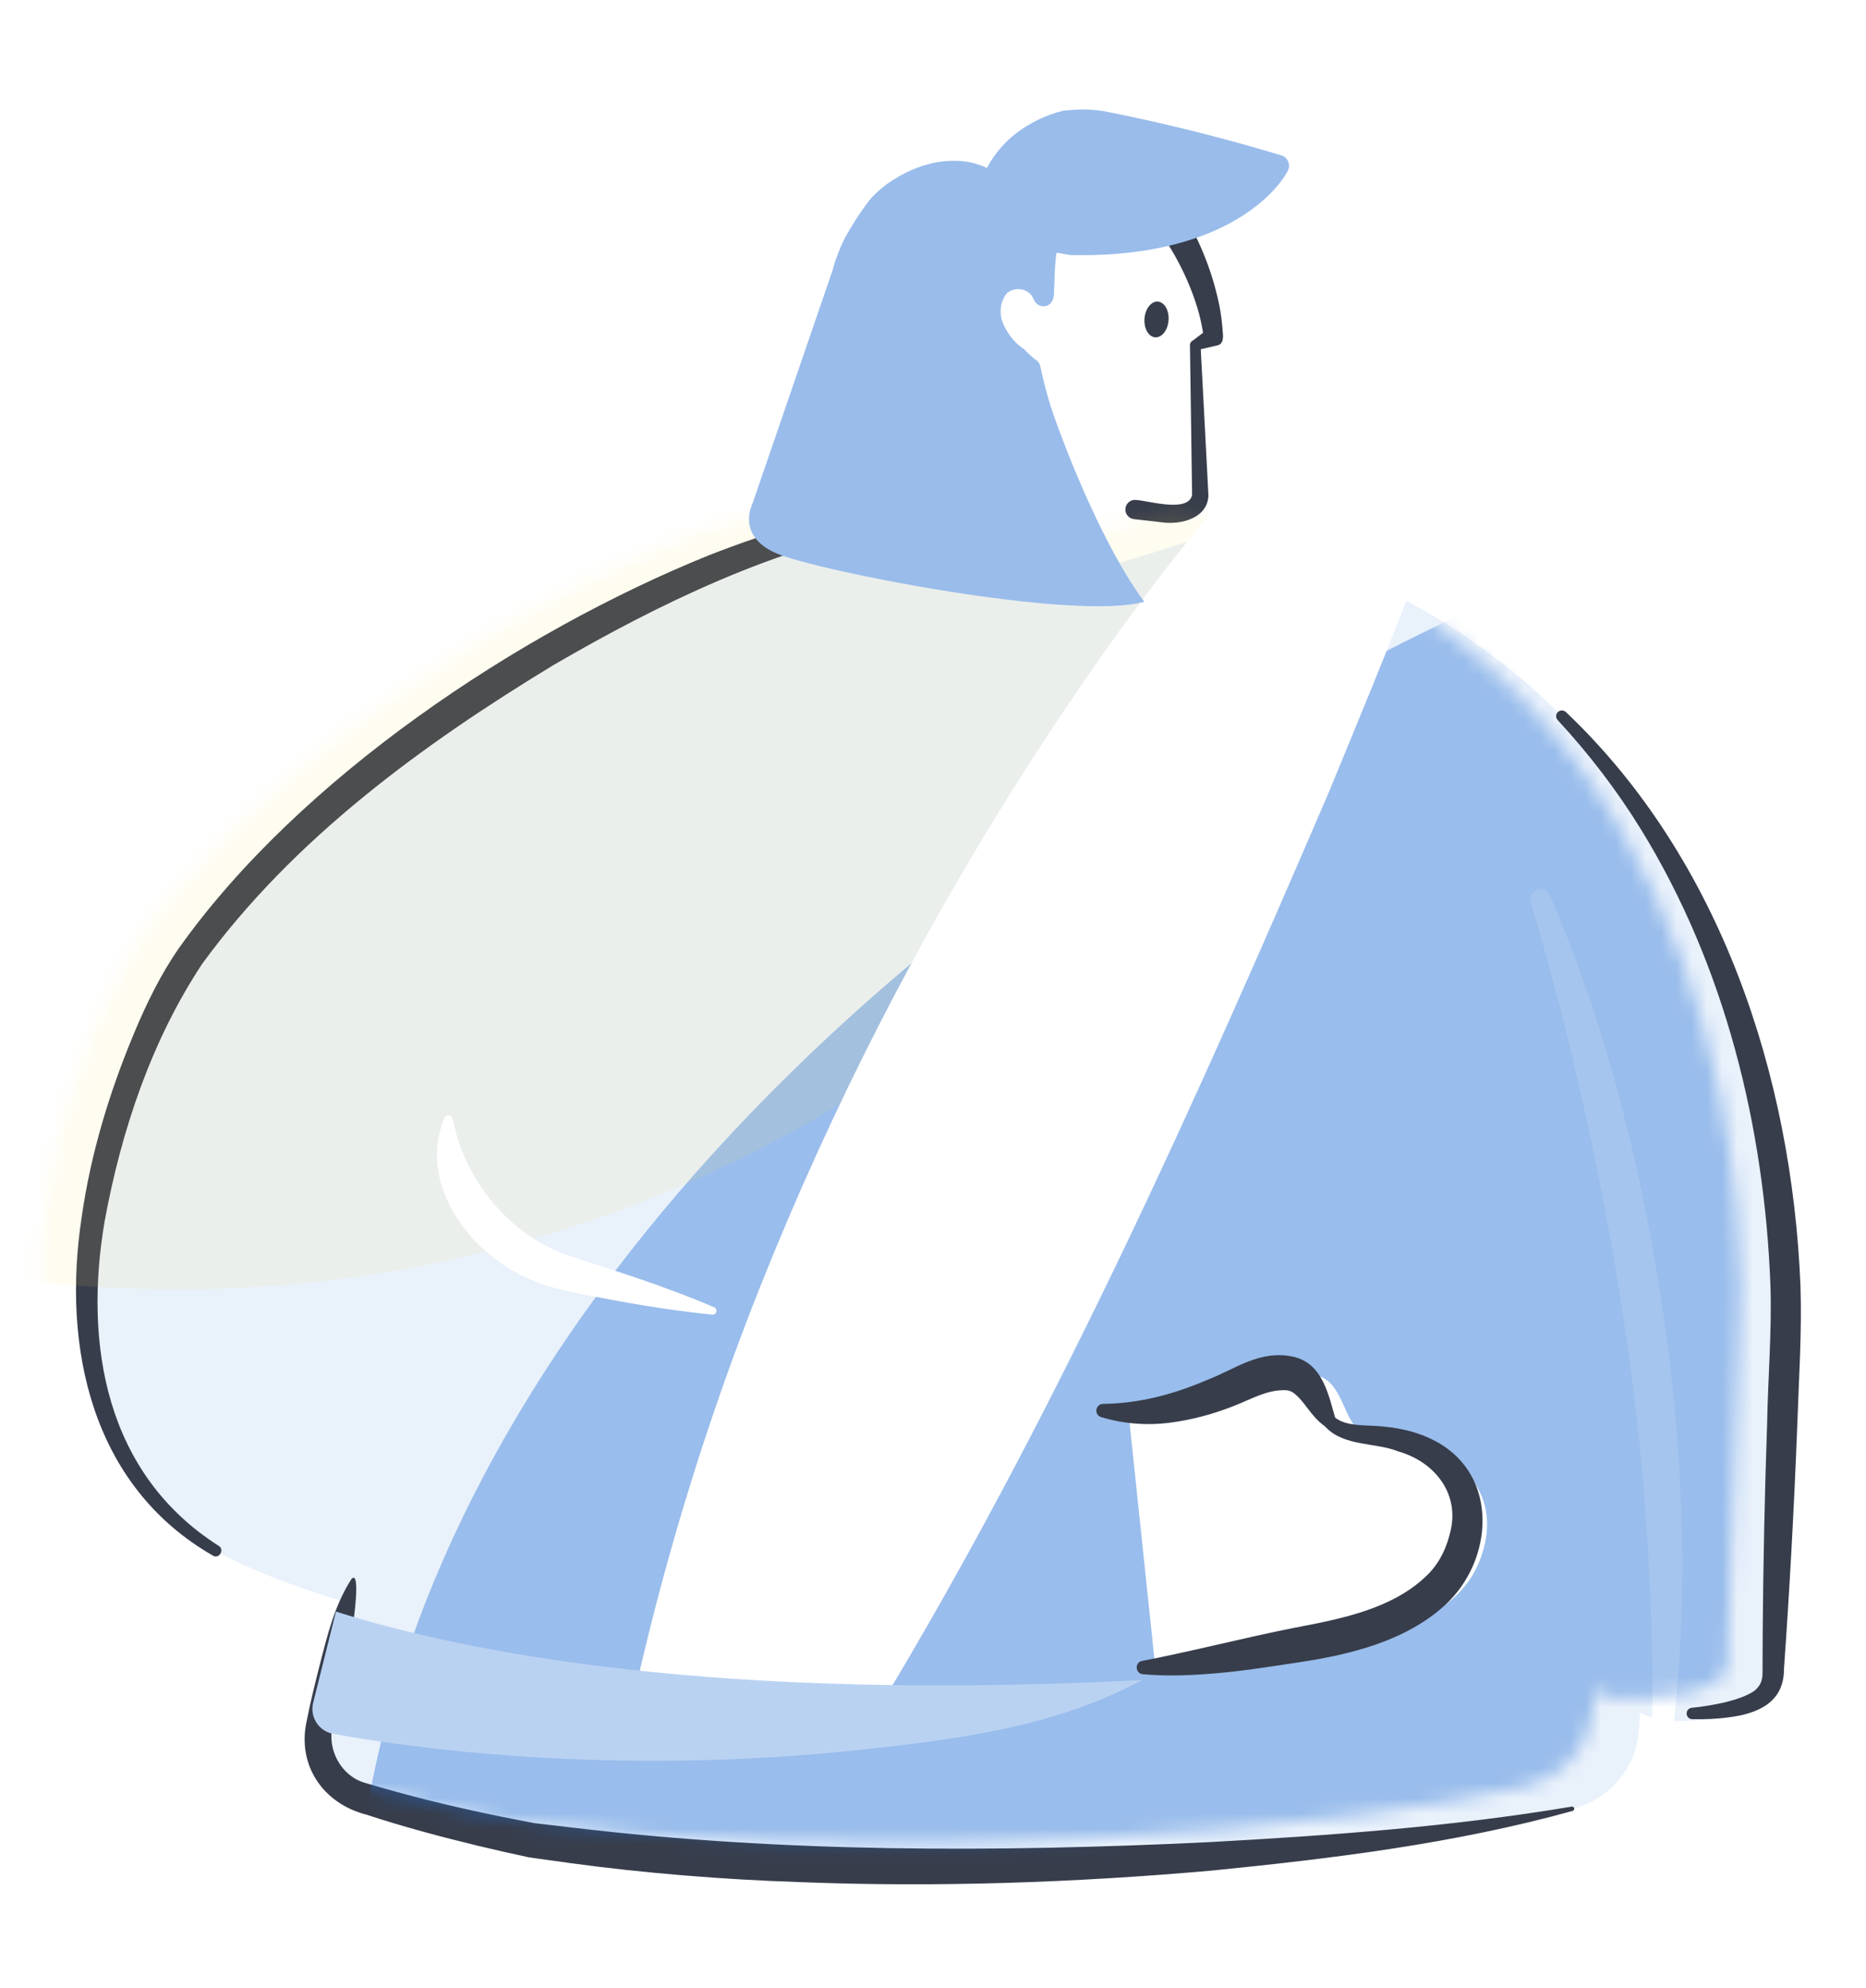 <svg width="123" height="131" viewBox="0 0 123 131" fill="none" xmlns="http://www.w3.org/2000/svg">
    <path d="M35.637 83.491L72.639 92.965C74.088 93.166 75.564 93.149 76.993 92.847C78.037 92.629 79.063 92.331 80.049 91.951C81.623 91.411 83.22 90.271 84.894 90.496C86.521 90.74 86.786 92.69 87.675 93.726C88.812 94.816 90.617 94.377 92.328 94.944C95.608 95.742 97.35 98.386 96.524 101.573C95.484 106.021 90.338 107.578 86.282 108.282C82.381 108.953 78.865 109.725 75.306 109.906C30.202 112.21 14.227 102.197 14.227 102.197C1.131 94.099 5.847 75.993 10.762 66.033C16.807 53.782 41.42 36.603 58.982 33.949L62.162 35.64C66.034 37.7 70.569 38.119 74.756 36.807L80.395 35.039C120.124 44.329 117.696 87.919 117.696 87.919L116.85 111.576C116.85 111.576 115.867 113.683 109.403 113.405" fill="#E9F1FB"/>
    <path d="M96.726 53.35C96.726 53.35 110.605 84.971 108.011 114.156C107.793 116.602 106.022 118.635 103.634 119.205C92.345 121.906 60.526 125.039 35.034 121.275C29.811 120.232 26.107 119.185 23.772 118.434C21.904 117.83 20.743 115.975 20.998 114.029C21.29 111.788 23.313 104.089 23.313 104.089L96.726 53.35Z" fill="#E9F1FB"/>
    <path d="M77.773 13.686C78.974 15.605 79.847 17.691 80.326 19.902C80.491 20.633 80.571 21.385 80.618 22.133C80.612 22.411 80.561 22.69 80.256 22.76L78.934 23.069L79.135 22.74C79.229 24.595 79.572 30.899 79.655 32.653C79.598 34.176 77.814 34.599 76.593 34.424L74.744 34.213C74.395 34.173 74.144 33.857 74.184 33.509C74.224 33.15 74.556 32.895 74.915 32.952C75.797 33.019 78.314 33.797 78.579 32.626C78.555 30.956 78.465 24.541 78.438 22.764C78.431 22.619 78.515 22.488 78.639 22.435L79.716 21.613L79.353 22.24C79.249 21.573 79.122 20.908 78.917 20.261C78.324 18.329 77.351 16.467 76.14 14.857C75.321 13.746 76.985 12.542 77.78 13.689L77.773 13.686Z" fill="#373D4B"/>
    <path d="M77.026 21.114C77.076 20.464 76.76 19.91 76.323 19.877C75.885 19.844 75.49 20.344 75.441 20.994C75.391 21.645 75.707 22.199 76.144 22.232C76.582 22.265 76.977 21.765 77.026 21.114Z" fill="#373D4B"/>
    <path d="M102.158 58.991C106.009 67.934 108.327 77.485 109.713 87.093C110.894 95.459 111.273 104.138 110.434 112.555C110.31 113.762 110.172 114.97 110.032 116.174C109.995 116.483 109.713 116.704 109.404 116.668C109.106 116.634 108.894 116.372 108.904 116.08C108.894 114.353 108.911 112.421 108.938 110.683C108.831 102.997 108.26 95.06 107.096 87.469C106.445 82.883 105.493 77.908 104.496 73.369C103.456 68.696 102.269 64.026 100.897 59.454C100.672 58.689 101.789 58.206 102.155 58.991H102.158Z" fill="white"/>
    <path d="M14.029 102.52C6.024 97.924 4.075 88.783 5.384 80.219C5.978 76.039 7.212 71.986 8.832 68.108C9.644 66.162 10.594 64.207 11.805 62.472C19.738 51.308 34.137 41.683 46.747 36.588C50.662 35.058 54.721 33.83 58.908 33.303C59.515 33.253 59.689 33.927 60.108 34.27C60.783 34.977 61.548 35.601 62.376 36.121C63.487 36.812 64.728 37.299 66.029 37.493C66.234 37.524 66.375 37.715 66.345 37.923C66.315 38.117 66.14 38.255 65.946 38.242C65.234 38.191 64.523 38.067 63.836 37.862C62.457 37.453 61.175 36.752 60.048 35.863C59.461 35.397 58.961 34.934 58.461 34.35L59.075 34.598C51.031 36.131 43.536 39.728 36.495 43.824C27.83 49.081 19.343 55.273 13.328 63.522C9.98 68.581 7.994 74.526 6.903 80.457C5.501 88.622 6.974 97.146 14.421 101.883C14.82 102.128 14.458 102.772 14.025 102.524L14.029 102.52Z" fill="#373D4B"/>
    <path d="M103.205 46.915C113.423 56.603 118.107 70.894 118.68 84.715C118.784 87.792 118.57 90.891 118.469 93.964C118.261 99.298 117.972 104.666 117.593 109.996C117.6 112.22 115.839 112.955 113.903 113.187C113.111 113.297 112.326 113.314 111.548 113.304C111.34 113.304 111.172 113.13 111.176 112.922C111.176 112.727 111.327 112.569 111.515 112.553C112.266 112.475 113.007 112.355 113.719 112.187C114.376 112.026 115.081 111.808 115.634 111.442C116.134 111.023 116.201 110.654 116.181 109.943L116.191 107.648C116.225 103.055 116.322 98.466 116.48 93.88C116.537 90.851 116.795 87.815 116.704 84.786C116.312 74.272 113.712 63.672 108.167 54.661C106.583 52.091 104.735 49.679 102.675 47.455C102.534 47.304 102.541 47.066 102.695 46.922C102.839 46.788 103.068 46.791 103.208 46.922L103.205 46.915Z" fill="#373D4B"/>
    <path d="M103.666 119.347C95.887 121.505 87.842 122.487 79.828 123.286C70.787 124.081 61.693 124.396 52.618 124.037C47.677 123.873 42.39 123.447 37.495 122.776C36.804 122.669 35.53 122.511 34.849 122.404C33.708 122.162 32.594 121.91 31.487 121.642C29.025 121.045 26.566 120.391 24.157 119.596C21.326 118.878 19.585 116.375 20.205 113.473C20.45 112.229 20.759 110.964 21.071 109.75C21.578 107.771 22.044 105.811 23.174 104.054C23.798 103.443 23.292 106.959 23.248 107.18C22.842 109.377 22.252 111.555 21.916 113.759C21.564 115.322 22.49 117.046 24.043 117.496C24.466 117.623 25.727 117.985 26.177 118.106C29.149 118.921 32.215 119.592 35.241 120.156C35.899 120.236 37.15 120.374 37.821 120.458C51.696 122.108 65.745 122.078 79.694 121.407C87.685 120.968 95.689 120.394 103.599 119.066C103.676 119.049 103.754 119.103 103.767 119.183C103.78 119.257 103.733 119.324 103.666 119.344V119.347Z" fill="#373D4B"/>
    <mask id="mask0_10582_11145" style="mask-type:alpha" maskUnits="userSpaceOnUse" x="2" y="32" width="113" height="90">
        <path fill-rule="evenodd" clip-rule="evenodd" d="M19.899 104.124C13.816 102.328 11.208 100.693 11.208 100.693C-1.889 92.595 2.828 74.489 7.742 64.529C13.788 52.278 38.401 35.099 55.963 32.445L59.143 34.136C63.014 36.196 67.55 36.615 71.736 35.303L77.376 33.536C117.105 42.825 114.676 86.415 114.676 86.415L113.831 110.072C113.831 110.072 112.848 112.179 106.383 111.901L105.098 111.38C105.068 111.804 105.033 112.229 104.996 112.653C104.778 115.098 103.006 117.131 100.618 117.701C89.329 120.402 57.51 123.535 32.018 119.771C26.795 118.728 23.091 117.681 20.757 116.93C18.888 116.326 17.727 114.471 17.982 112.525C18.192 110.915 19.295 106.49 19.899 104.124Z" fill="#E9F1FB"/>
    </mask>
    <g mask="url(#mask0_10582_11145)">
        <g filter="url(#filter0_f_10582_11145)">
            <ellipse cx="143.013" cy="107.081" rx="123.234" ry="79.317" transform="rotate(-18.195 143.013 107.081)" fill="#216ED4" fill-opacity="0.4"/>
        </g>
        <g filter="url(#filter1_f_10582_11145)">
            <ellipse cx="13.213" cy="5.418" rx="81.833" ry="79.317" transform="rotate(-18.195 13.213 5.418)" fill="#FADD66" fill-opacity="0.1"/>
        </g>
    </g>
    <path d="M74.322 92.454C75.757 92.729 77.234 92.786 78.676 92.561C79.729 92.397 80.769 92.149 81.772 91.823C83.369 91.364 85.023 90.307 86.687 90.619C88.301 90.948 88.465 92.907 89.297 93.987C90.377 95.135 92.202 94.789 93.883 95.44C97.117 96.406 98.724 99.133 97.734 102.273C96.469 106.661 91.249 107.953 87.16 108.449C83.232 108.919 79.679 109.509 76.113 109.509L74.318 92.454H74.322Z" fill="white"/>
    <path d="M46.947 86.642C43.952 86.34 40.989 85.82 38.044 85.226C36.997 85.032 35.934 84.757 34.961 84.321C30.979 82.687 27.457 77.963 29.315 73.656C29.412 73.428 29.768 73.465 29.815 73.71C30.05 74.709 30.315 75.602 30.691 76.42C31.982 79.248 34.31 81.573 37.239 82.67C39.58 83.462 41.959 84.16 44.27 85.045C45.213 85.391 46.145 85.756 47.075 86.156C47.333 86.263 47.236 86.676 46.951 86.642H46.947Z" fill="white"/>
    <path d="M58.785 110.801C73.912 86.212 92.128 37.723 92.128 37.723L81.614 33.533C81.614 33.533 52.522 66.594 42.217 110.959L55.813 112.274C57.004 112.388 58.158 111.821 58.785 110.805V110.801Z" fill="white"/>
    <path d="M58.639 110.71C65.559 99.24 71.088 86.989 76.288 74.661C81.313 62.701 86.399 49.47 91.001 37.3L91.679 38.836C88.173 37.444 84.654 36.082 81.159 34.666L82.531 34.337C75.513 42.63 69.353 51.674 63.701 60.947C58.538 69.491 53.956 78.448 50.118 87.673C46.981 95.242 44.378 103.048 42.449 111.008L42.241 110.72C45.082 111.029 47.931 111.297 50.775 111.585L55.042 112.012C55.74 112.082 56.421 112.193 57.089 111.944C57.73 111.73 58.286 111.284 58.642 110.71H58.639ZM58.934 110.891C58.115 112.273 56.508 112.662 55.005 112.381L50.735 111.981C47.887 111.72 45.042 111.438 42.194 111.196C42.053 111.186 41.949 111.045 41.986 110.908C44.019 102.008 46.753 93.215 50.135 84.731C54.885 72.822 60.789 61.349 67.7 50.547C71.688 44.344 75.915 38.383 80.696 32.727C81.041 32.321 81.601 32.204 82.068 32.398C85.58 33.777 89.072 35.21 92.578 36.615C93.185 36.857 93.48 37.541 93.252 38.148C91.545 42.674 89.461 47.662 87.613 52.161C79.018 72.168 70.078 92.159 58.934 110.894V110.891Z" fill="white"/>
    <path d="M87.978 93.406C88.498 93.828 89.205 93.902 89.994 93.946C91.581 93.986 93.177 94.201 94.657 94.999C98.837 97.25 98.457 102.849 95.247 105.791C92.647 108.153 89.038 109.038 85.683 109.545C83.697 109.844 81.533 110.196 79.524 110.327C78.135 110.434 76.726 110.464 75.327 110.34C74.831 110.293 74.777 109.565 75.28 109.464C78.641 108.814 81.922 107.955 85.284 107.287C88.363 106.7 91.772 106.053 94.053 103.832C94.898 103.027 95.395 101.937 95.636 100.803C96.166 98.354 94.512 96.314 92.157 95.653C90.705 95.056 88.581 95.345 87.374 94.04C87.011 93.641 87.562 93.057 87.981 93.406H87.978Z" fill="#373D4B"/>
    <path d="M72.697 92.525C75.166 92.491 77.377 91.884 79.591 90.938C81.436 90.227 83.056 88.928 85.277 89.422C87.21 89.878 87.582 91.988 88.025 93.491C88.109 93.726 87.985 93.984 87.75 94.064C87.606 94.115 87.454 94.088 87.341 94.007C86.374 93.326 86.032 92.364 85.244 91.783C85.026 91.646 84.871 91.622 84.657 91.619C83.489 91.619 82.577 92.162 81.426 92.622C80.031 93.182 78.571 93.581 77.075 93.769C75.539 93.96 73.999 93.826 72.58 93.394C72.345 93.323 72.214 93.075 72.285 92.84C72.342 92.652 72.513 92.528 72.701 92.525H72.697Z" fill="#373D4B"/>
    <g style="mix-blend-mode:multiply">
        <path d="M75.426 39.66C70.773 40.958 53.842 37.623 51.171 36.466C48.501 35.309 49.591 33.222 49.591 33.222L54.885 17.8C55.059 17.113 55.328 16.428 55.65 15.764C56.163 14.822 56.767 13.879 57.428 13.05C57.918 12.534 58.481 12.074 59.062 11.745C59.699 11.343 60.39 11.051 61.081 10.853C61.846 10.618 62.611 10.571 63.372 10.615C63.949 10.658 64.543 10.829 65.023 11.057L65.04 11.094C65.496 10.226 66.137 9.451 66.905 8.843C67.844 8.109 68.928 7.579 70.085 7.294C70.441 7.26 70.924 7.21 71.481 7.213C72.037 7.22 72.578 7.28 73.098 7.394C76.939 8.156 80.743 9.119 84.49 10.249C84.601 10.286 84.675 10.343 84.748 10.4C85.023 10.682 85.037 11.091 84.812 11.386C84.812 11.386 81.937 17.052 70.558 16.811C70.263 16.77 69.944 16.693 69.649 16.653C69.629 16.801 69.589 16.911 69.589 17.099C69.485 18.029 69.538 18.418 69.475 19.142V19.327C69.471 19.421 69.471 19.511 69.431 19.622C69.391 19.827 69.26 20.028 69.072 20.122C68.773 20.269 68.401 20.172 68.2 19.854L68.126 19.703L68.089 19.629C67.962 19.367 67.74 19.199 67.462 19.102C67.089 19.005 66.7 19.058 66.398 19.297C66.19 19.535 66.076 19.776 65.999 20.092C65.939 20.444 65.935 20.816 66.063 21.169C66.335 21.917 66.848 22.587 67.532 23.04C67.734 23.265 67.975 23.473 68.213 23.678L68.344 23.755C68.435 23.849 68.528 23.943 68.562 24.11C68.827 25.322 69.149 26.549 69.585 27.727C69.585 27.727 72.246 35.362 75.422 39.653" fill="#99BCEB"/>
    </g>
    <g style="mix-blend-mode:multiply">
        <path d="M75.303 110.725C47.19 112.161 30.809 108.94 22.144 106.213L20.642 112.228C20.41 113.16 21.011 114.093 21.953 114.267C26.603 115.116 40.115 117.116 56.704 115.321C62.79 114.663 68.862 113.912 74.347 111.198L75.303 110.725Z" fill="#BAD2F2"/>
    </g>
    <defs>
        <filter id="filter0_f_10582_11145" x="-16.361" y="-17.23" width="318.747" height="248.621" filterUnits="userSpaceOnUse" color-interpolation-filters="sRGB">
            <feFlood flood-opacity="0" result="BackgroundImageFix"/>
            <feBlend mode="normal" in="SourceGraphic" in2="BackgroundImageFix" result="shape"/>
            <feGaussianBlur stdDeviation="19.843" result="effect1_foregroundBlur_10582_11145"/>
        </filter>
        <filter id="filter1_f_10582_11145" x="-108.085" y="-113.855" width="242.597" height="238.545" filterUnits="userSpaceOnUse" color-interpolation-filters="sRGB">
            <feFlood flood-opacity="0" result="BackgroundImageFix"/>
            <feBlend mode="normal" in="SourceGraphic" in2="BackgroundImageFix" result="shape"/>
            <feGaussianBlur stdDeviation="19.843" result="effect1_foregroundBlur_10582_11145"/>
        </filter>
    </defs>
</svg>
